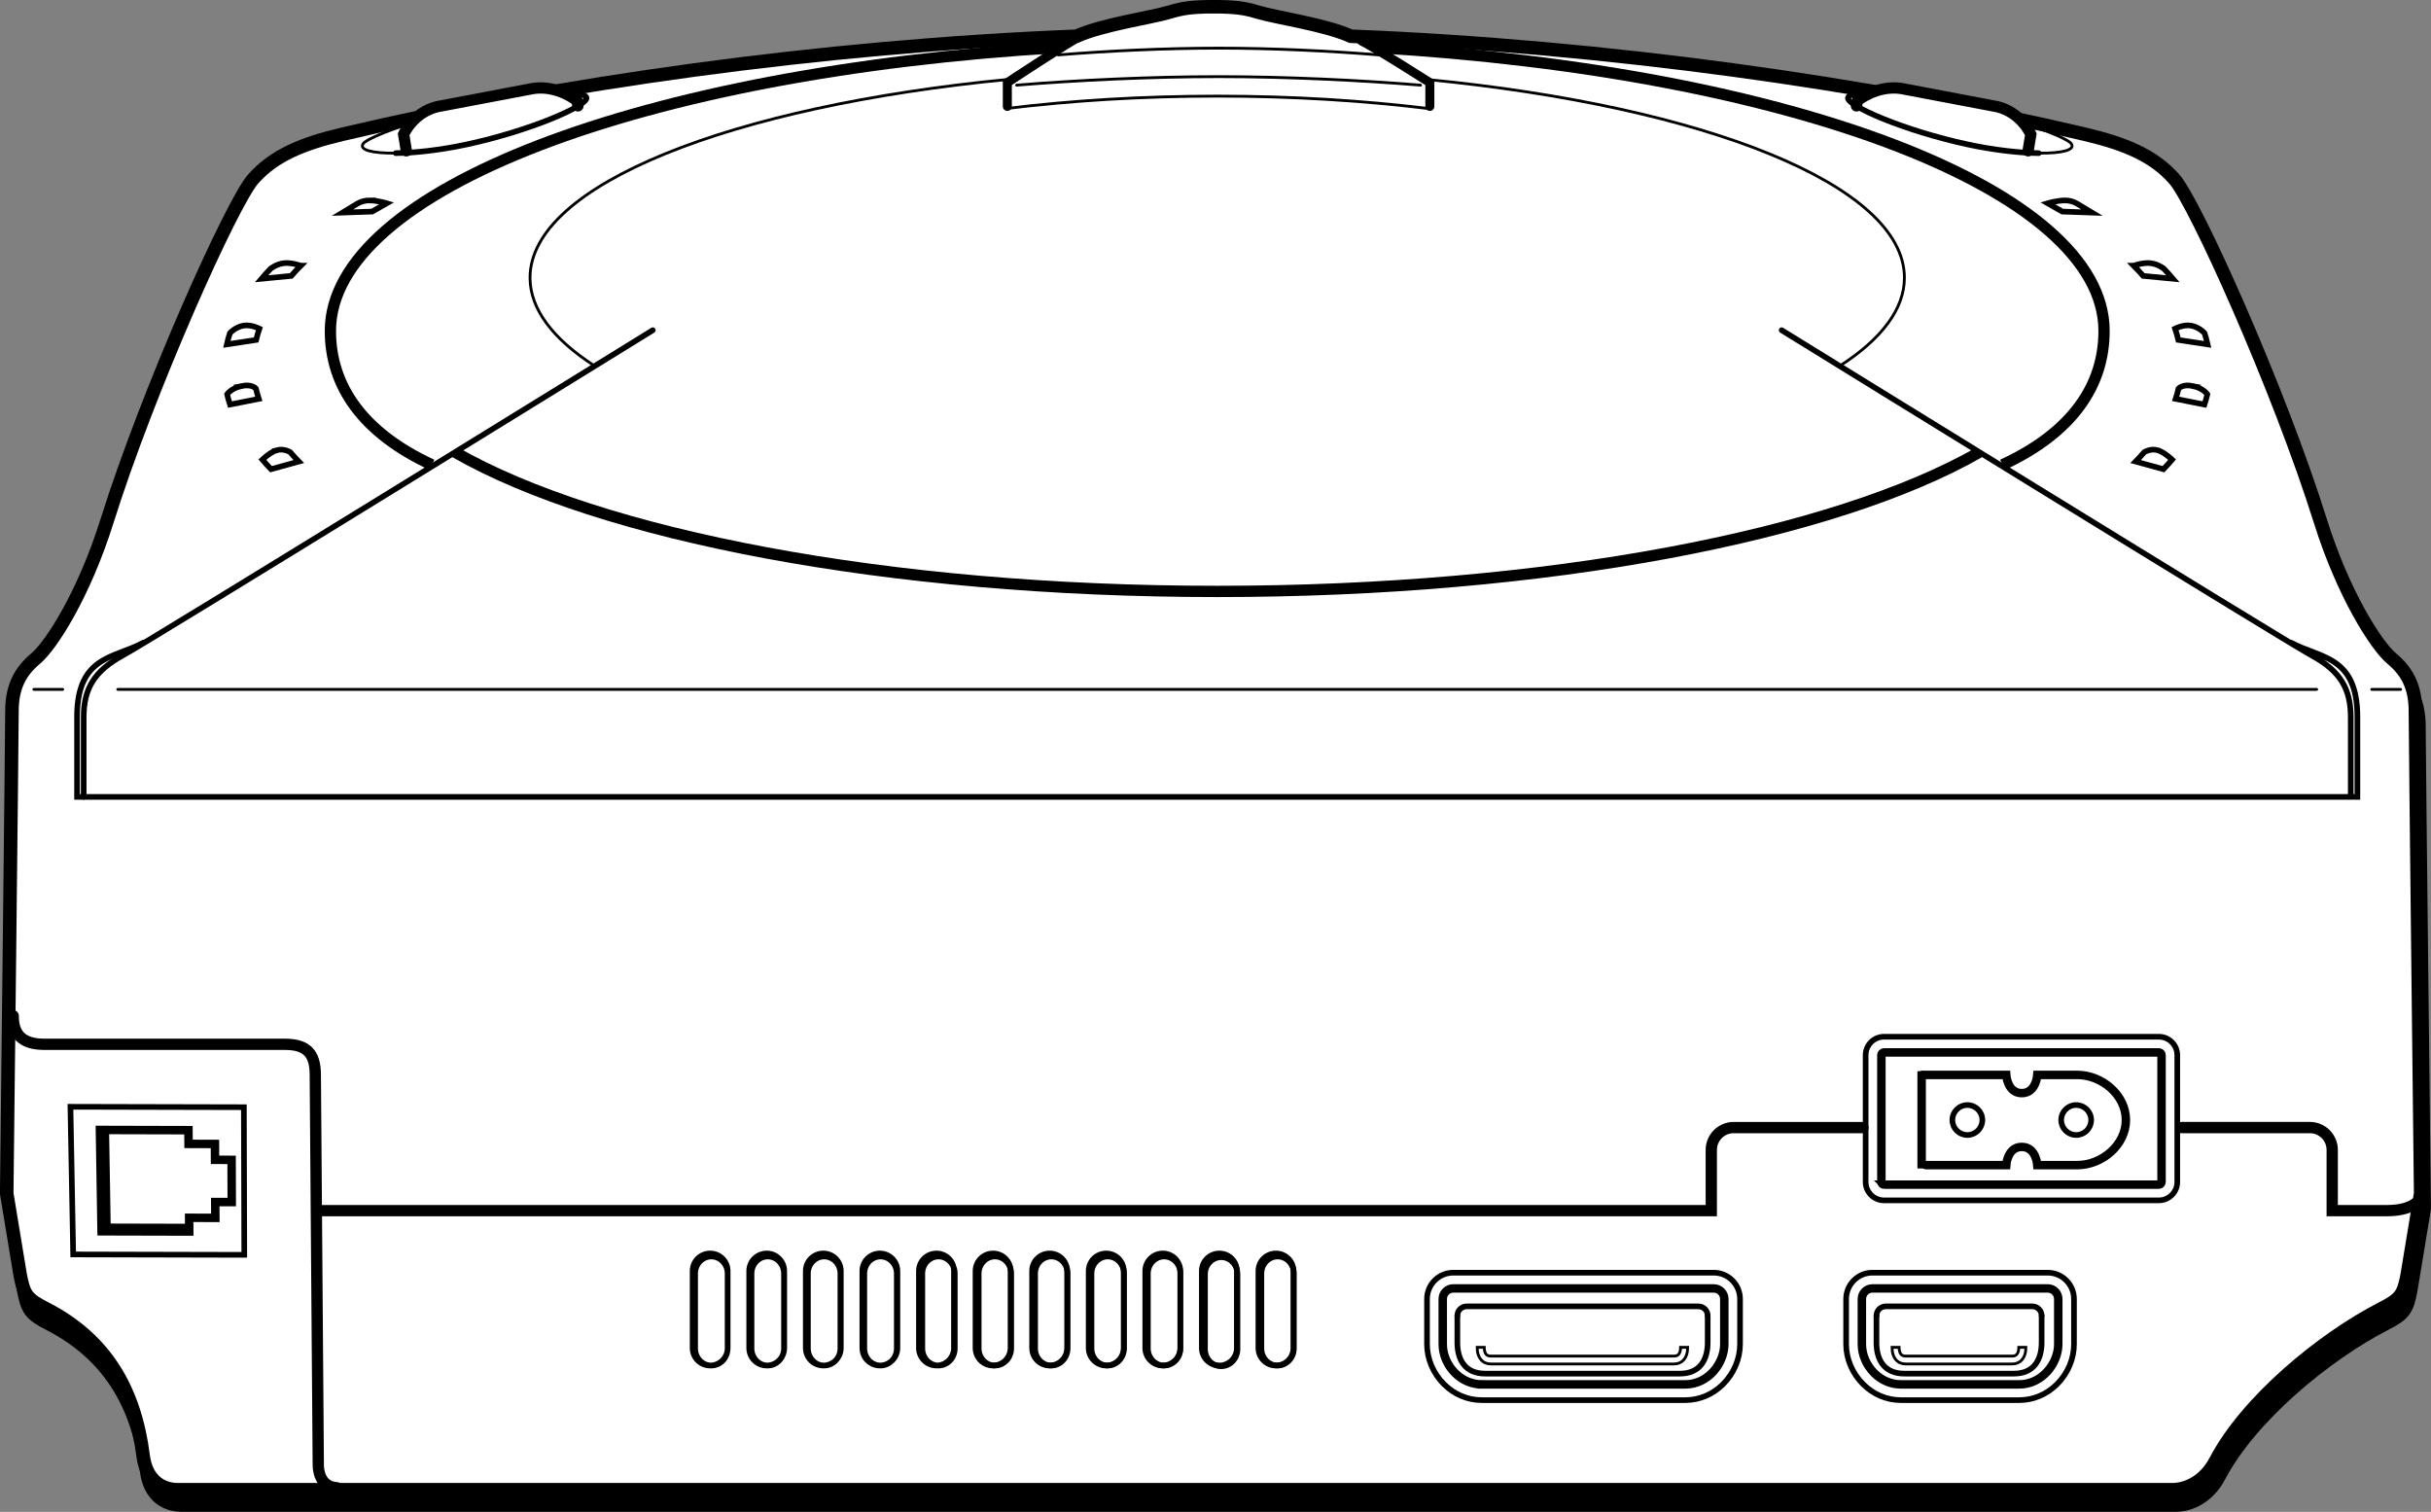 <?xml version="1.0" encoding="UTF-8" standalone="no"?>
<!-- Created with Inkscape (http://www.inkscape.org/) -->

<svg
   xmlns:dc="http://purl.org/dc/elements/1.1/"
   xmlns:cc="http://creativecommons.org/ns#"
   xmlns:rdf="http://www.w3.org/1999/02/22-rdf-syntax-ns#"
   xmlns:svg="http://www.w3.org/2000/svg"
   xmlns="http://www.w3.org/2000/svg"
   xmlns:sodipodi="http://sodipodi.sourceforge.net/DTD/sodipodi-0.dtd"
   xmlns:inkscape="http://www.inkscape.org/namespaces/inkscape"
   width="500"
   height="310.969"
   id="svg13598"
   version="1.1"
   inkscape:version="0.48.1 "
   sodipodi:docname="New document 12">
  <rect width="100%" height="100%" fill="#808080" stroke="none"/>
  <defs
     id="defs13600" />
  <sodipodi:namedview
     id="base"
     pagecolor="#ffffff"
     bordercolor="#666666"
     borderopacity="1.0"
     inkscape:pageopacity="0.0"
     inkscape:pageshadow="2"
     inkscape:zoom="0.98994949"
     inkscape:cx="354.74032"
     inkscape:cy="34.585636"
     inkscape:document-units="px"
     inkscape:current-layer="layer1"
     showgrid="false"
     fit-margin-top="0"
     fit-margin-left="0"
     fit-margin-right="0"
     fit-margin-bottom="0"
     inkscape:window-width="1920"
     inkscape:window-height="1028"
     inkscape:window-x="-8"
     inkscape:window-y="-8"
     inkscape:window-maximized="1" />
  <g
     inkscape:label="Layer 1"
     inkscape:groupmode="layer"
     id="layer1"
     transform="translate(-127.688,-540.219)">
    <path
       inkscape:connector-curvature="0"
       d="m 164.993,849.781 c -2.965,0 -6.473,-1.619 -7.146,-7.011 -1.719,-13.739 -7.821,-23.996 -20.059,-30.267 -3.868,-1.979 -4.45,-2.881 -5.209,-6.823 l -2.782,-16.837 c 0,0 1.079,-94.371 1.079,-99.224 0,-4.854 1.617,-8.09 4.854,-10.786 3.236,-2.696 10.002,-13.326 14.7,-28.312 8.496,-27.098 25.757,-65.521 30.073,-70.374 4.315,-4.854 10.19,-7.243 18.34,-9.169 44.134,-10.429 98.285,-18.071 150.975,-20.166 5.322,-2.411 15.329,-4.886 19.208,-6.055 2.677,-0.81 4.633,-1.086 9.018,-1.086 4.383,0 6.341,0.276 9.018,1.086 3.877,1.169 13.883,3.645 19.205,6.055 52.691,2.095 106.841,9.737 150.978,20.166 8.148,1.926 14.025,4.315 18.34,9.169 4.315,4.854 21.574,43.276 30.07,70.374 4.698,14.985 11.463,25.616 14.7,28.312 3.236,2.696 4.854,5.932 4.854,10.786 0,4.854 1.079,99.224 1.079,99.224 l -2.779,16.837 c -0.759,3.942 -1.343,4.844 -5.209,6.823 -12.238,6.271 -27.759,19.08 -34.186,31.346 -2.225,4.246 -5.935,5.932 -8.9,5.932 l -410.221,0 z"
       style="fill:#000000;fill-opacity:1;fill-rule:nonzero;stroke:#000000;stroke-width:2.784;stroke-linecap:round;stroke-linejoin:miter;stroke-miterlimit:4;stroke-opacity:1;stroke-dasharray:none"
       id="path12754" />
    <path
       inkscape:connector-curvature="0"
       d="m 164.269,846.64 c -2.967,0 -6.473,-1.617 -7.148,-7.009 -1.717,-13.739 -7.821,-23.999 -20.059,-30.267 -3.865,-1.981 -4.45,-2.882 -5.209,-6.826 l -2.782,-16.834 c 0,0 1.079,-94.373 1.079,-99.227 0,-4.854 1.619,-8.088 4.856,-10.786 3.236,-2.696 10.002,-13.326 14.698,-28.312 8.496,-27.098 25.757,-65.521 30.073,-70.374 4.315,-4.854 10.192,-7.241 18.34,-9.167 44.137,-10.431 98.287,-18.073 150.975,-20.166 5.322,-2.41 15.331,-3.807 19.208,-4.976 2.677,-0.81 4.633,-1.088 9.018,-1.088 4.385,0 6.341,0.278 9.018,1.088 3.877,1.169 13.886,2.566 19.208,4.976 52.688,2.093 106.841,9.735 150.975,20.166 8.15,1.926 14.025,4.313 18.34,9.167 4.315,4.854 21.577,43.276 30.073,70.374 4.698,14.985 11.461,25.616 14.698,28.312 3.236,2.698 4.856,5.932 4.856,10.786 0,4.854 1.079,99.227 1.079,99.227 l -2.782,16.834 c -0.759,3.944 -1.341,4.844 -5.209,6.826 -12.238,6.269 -27.759,19.08 -34.186,31.344 -2.225,4.248 -5.932,5.932 -8.9,5.932 l -410.218,0 z"
       style="fill:#ffffff;fill-opacity:1;fill-rule:nonzero;stroke:#000000;stroke-width:2.784;stroke-linecap:round;stroke-linejoin:miter;stroke-miterlimit:4;stroke-opacity:1;stroke-dasharray:none"
       id="path12756" />
    <path
       inkscape:connector-curvature="0"
       d="m 144.901,704.128 c 0,0 0,-10.408 0,-16.34 0,-5.932 2.158,-9.545 8.09,-12.781 5.935,-3.234 108.961,-66.869 108.961,-66.869"
       style="fill:none;stroke:#000000;stroke-width:1.16;stroke-linecap:round;stroke-linejoin:miter;stroke-miterlimit:4;stroke-opacity:1;stroke-dasharray:none"
       id="path12758" />
    <path
       inkscape:connector-curvature="0"
       d="m 345.533,549.99 c -85.227,4.986 -149.89,29.189 -149.89,58.296 0,11.283 6.58,20.911 20.883,27.544"
       style="fill:none;stroke:#000000;stroke-width:2.32;stroke-linecap:butt;stroke-linejoin:miter;stroke-miterlimit:4;stroke-opacity:1;stroke-dasharray:none"
       id="path12760" />
    <path
       inkscape:connector-curvature="0"
       d="m 134.651,682.018 5.935,0"
       style="fill:none;stroke:#000000;stroke-width:0.58;stroke-linecap:round;stroke-linejoin:miter;stroke-miterlimit:4;stroke-opacity:1;stroke-dasharray:none"
       id="path12762" />
    <path
       inkscape:connector-curvature="0"
       d="m 189.541,594.869 c 0,0 -1.849,-0.68 -3.394,-0.527 -1.547,0.154 -2.777,1.118 -2.777,1.118 -0.664,0.691 -1.297,1.39 -1.893,2.093 l 6.118,-0.587 c 0.617,-0.703 1.257,-1.404 1.947,-2.097 z M 203.661,581.441 c -1.601,0 -2.689,0.8 -2.689,0.8 -0.984,0.564 -1.942,1.132 -2.877,1.708 l 6.141,-0.213 c 0.965,-0.575 1.965,-1.146 2.984,-1.712 0,0 -1.958,-0.585 -3.559,-0.582 z m -25.813,25.743 c -1.721,0.255 -2.87,1.552 -2.87,1.552 -0.248,0.768 -0.469,1.541 -0.638,2.318 l 6.03,-0.917 c 0.181,-0.777 0.408,-1.552 0.673,-2.322 0,0 -1.654,-0.858 -3.195,-0.631 z m 6.809,25.625 c -1.411,0.388 -3.009,1.958 -3.009,1.958 0.566,0.659 1.158,1.311 1.782,1.961 l 5.712,-1.571 c -0.629,-0.647 -1.223,-1.299 -1.789,-1.956 0,0 -1.283,-0.78 -2.696,-0.392 z m -7.28,-13.196 c -2.137,0.445 -2.979,1.705 -2.979,1.705 0.162,0.71 0.367,1.413 0.594,2.113 l 5.925,-1.172 c -0.227,-0.703 -0.432,-1.406 -0.592,-2.116 0,0 -0.812,-0.979 -2.949,-0.531 z m 433.806,84.515 c 0,0 0,-10.408 0,-16.34 0,-5.932 -2.158,-9.545 -8.09,-12.781 C 597.159,671.772 494.132,608.138 494.132,608.138 m 104.797,64.275 c 5.935,3.234 13.621,2.636 13.621,15.275 0,5.93 0,16.44 0,16.44 l -469.016,0 c 0,0 0,-10.51 0,-16.44 0,-12.64 7.686,-12.041 13.621,-15.275"
       style="fill:none;stroke:#000000;stroke-width:1.16;stroke-linecap:round;stroke-linejoin:miter;stroke-miterlimit:4;stroke-opacity:1;stroke-dasharray:none"
       id="path12764" />
    <path
       inkscape:connector-curvature="0"
       d="m 506.185,615.434 c 8.466,-5.494 13.196,-11.621 13.196,-18.085 0,-19.076 -41.186,-35.239 -98.106,-40.773 m -86.102,-0.035 c -57.108,5.499 -98.468,21.69 -98.468,40.807 0,6.464 4.728,12.591 13.194,18.085"
       style="fill:none;stroke:#000000;stroke-width:0.58;stroke-linecap:round;stroke-linejoin:miter;stroke-miterlimit:4;stroke-opacity:1;stroke-dasharray:none"
       id="path12766" />
    <path
       inkscape:connector-curvature="0"
       d="m 410.552,549.99 c 85.23,4.986 149.89,29.189 149.89,58.296 0,11.283 -6.577,20.911 -20.883,27.544 m -4.793,-2.575 c -29.715,17.018 -88.731,28.613 -156.722,28.613 -67.992,0 -127.007,-11.596 -156.724,-28.613"
       style="fill:none;stroke:#000000;stroke-width:2.32;stroke-linecap:butt;stroke-linejoin:miter;stroke-miterlimit:4;stroke-opacity:1;stroke-dasharray:none"
       id="path12768" />
    <path
       inkscape:connector-curvature="0"
       d="m 621.434,682.018 -5.935,0 m -11.327,0 -452.26,0"
       style="fill:none;stroke:#000000;stroke-width:0.58;stroke-linecap:round;stroke-linejoin:miter;stroke-miterlimit:4;stroke-opacity:1;stroke-dasharray:none"
       id="path12770" />
    <path
       inkscape:connector-curvature="0"
       d="m 566.546,594.869 c 0,0 1.847,-0.68 3.394,-0.527 1.547,0.154 2.777,1.118 2.777,1.118 0.664,0.691 1.295,1.39 1.891,2.093 l -6.116,-0.587 c -0.619,-0.703 -1.26,-1.404 -1.947,-2.097 z M 552.424,581.441 c 1.601,0 2.691,0.8 2.691,0.8 0.984,0.564 1.94,1.132 2.875,1.708 l -6.139,-0.213 c -0.967,-0.575 -1.965,-1.146 -2.984,-1.712 0,0 1.956,-0.585 3.557,-0.582 z m 25.813,25.743 c 1.724,0.255 2.87,1.552 2.87,1.552 0.248,0.768 0.469,1.541 0.64,2.318 l -6.03,-0.917 c -0.181,-0.777 -0.411,-1.552 -0.673,-2.322 0,0 1.652,-0.858 3.192,-0.631 z m -6.809,25.625 c 1.411,0.388 3.009,1.958 3.009,1.958 -0.566,0.659 -1.158,1.311 -1.782,1.961 l -5.712,-1.571 c 0.629,-0.647 1.223,-1.299 1.791,-1.956 0,0 1.283,-0.78 2.694,-0.392 z m 7.28,-13.196 c 2.137,0.445 2.979,1.705 2.979,1.705 -0.162,0.71 -0.367,1.413 -0.594,2.113 l -5.925,-1.172 c 0.227,-0.703 0.432,-1.406 0.592,-2.116 0,0 0.812,-0.979 2.949,-0.531 z"
       style="fill:none;stroke:#000000;stroke-width:1.16;stroke-linecap:round;stroke-linejoin:miter;stroke-miterlimit:4;stroke-opacity:1;stroke-dasharray:none"
       id="path12772" />
    <path
       inkscape:connector-curvature="0"
       d="m 421.501,562.549 c -13.426,-1.645 -28.084,-2.559 -43.457,-2.559 -15.373,0 -30.033,0.914 -43.459,2.559"
       style="fill:none;stroke:#000000;stroke-width:0.58;stroke-linecap:round;stroke-linejoin:miter;stroke-miterlimit:4;stroke-opacity:1;stroke-dasharray:none"
       id="path12774" />
    <path
       inkscape:connector-curvature="0"
       d="m 177.932,798.325 -0.084,-30.37 -35.671,-0.084 0.566,30.37 35.188,0.084 z"
       style="fill:none;stroke:#000000;stroke-width:1.16;stroke-linecap:round;stroke-linejoin:miter;stroke-miterlimit:4;stroke-opacity:1;stroke-dasharray:none"
       id="path12776" />
    <path
       inkscape:connector-curvature="0"
       d="m 148.576,793.482 18.036,0.044 -0.021,-2.821 5.389,0.018 -0.017,-3.254 3.39,0 -0.03,-8.677 -3.408,-0.018 -0.017,-3.253 -5.429,-0.018 -0.021,-2.819 -18.205,-0.045 0.332,20.825 z m 0.682,-20.468 0.334,19.744 16.514,0.043"
       style="fill:none;stroke:#000000;stroke-width:1.74;stroke-linecap:round;stroke-linejoin:miter;stroke-miterlimit:4;stroke-opacity:1;stroke-dasharray:none"
       id="path12778" />
    <path
       inkscape:connector-curvature="0"
       d="m 196.954,846.227 c -4.046,-0.204 -3.803,-4.856 -3.803,-4.856 l -0.613,-80.081 c 0,-4.649 -2.023,-6.269 -6.271,-6.269 -4.854,0 -49.392,0 -49.392,0 -4.652,0 -6.471,-2.021 -6.471,-5.863 m 495.882,35.743 c -0.302,1.889 -1.979,4.329 -7.635,4.329 l -11.278,0 0,-12.498 c 0,-2.522 -2.063,-4.587 -4.587,-4.587 l -26.407,0 m -383.162,17.085 286.446,0 0,-12.498 c 0,-2.522 2.065,-4.587 4.587,-4.587 l 26.592,0"
       style="fill:none;stroke:#000000;stroke-width:2.32;stroke-linecap:round;stroke-linejoin:miter;stroke-miterlimit:4;stroke-opacity:1;stroke-dasharray:none"
       id="path12780" />
    <path
       inkscape:connector-curvature="0"
       d="m 571.715,787.119 c 1.009,0 1.96,-0.394 2.677,-1.111 0.717,-0.717 1.111,-1.666 1.111,-2.675 l 0,-26.084 c 0,-1.009 -0.394,-1.96 -1.111,-2.675 -0.717,-0.717 -1.668,-1.111 -2.677,-1.111 l -56.519,0 c -2.09,0 -3.789,1.698 -3.789,3.786 l 0,26.084 c 0,1.009 0.394,1.958 1.111,2.675 0.717,0.717 1.668,1.111 2.677,1.111 l 56.519,0 z m -97.405,41.088 c 2.9,0 5.663,-1.167 7.781,-3.285 2.213,-2.213 3.482,-5.209 3.482,-8.22 l 0,-9.301 c 0,-1.443 -0.564,-2.8 -1.585,-3.821 -1.023,-1.021 -2.38,-1.585 -3.821,-1.585 l -53.57,0 c -2.981,0 -5.406,2.424 -5.406,5.406 l 0,9.301 c 0,3.011 1.269,6.007 3.482,8.22 2.118,2.118 4.881,3.285 7.779,3.285 l 41.856,0 z"
       style="fill:none;stroke:#000000;stroke-width:1.16;stroke-linecap:round;stroke-linejoin:miter;stroke-miterlimit:4;stroke-opacity:1;stroke-dasharray:none"
       id="path12782" />
    <path
       inkscape:connector-curvature="0"
       d="m 432.454,824.97 c -2.035,0 -3.984,-0.831 -5.492,-2.336 -1.61,-1.61 -2.534,-3.772 -2.534,-5.932 l 0,-9.301 c 0,-0.578 0.225,-1.123 0.636,-1.534 0.411,-0.411 0.956,-0.636 1.534,-0.636 l 53.57,0 c 0.578,0 1.121,0.225 1.531,0.636 0.411,0.411 0.638,0.956 0.638,1.534 l 0,9.301 c 0,3.912 -3.297,8.269 -8.027,8.269 l -41.856,0 z"
       style="fill:none;stroke:#000000;stroke-width:1.74;stroke-linecap:round;stroke-linejoin:miter;stroke-miterlimit:4;stroke-opacity:1;stroke-dasharray:none"
       id="path12784" />
    <path
       inkscape:connector-curvature="0"
       d="m 427.431,810.836 0,5.54 c 0,3.45 1.531,6.378 5.705,6.378 l 40.079,0 c 4.174,0 5.705,-2.928 5.705,-6.378 l 0,-5.54"
       style="fill:none;stroke:#000000;stroke-width:1.16;stroke-linecap:round;stroke-linejoin:miter;stroke-miterlimit:4;stroke-opacity:1;stroke-dasharray:none"
       id="path12786" />
    <path
       inkscape:connector-curvature="0"
       d="m 473.347,817.349 c 0,1.803 -1,1.803 -1.376,1.803 l -37.634,0 c -0.434,0 -0.752,-0.119 -0.972,-0.36 -0.332,-0.371 -0.401,-0.991 -0.401,-1.443 l -1.457,0 c 0,1.088 0.285,1.984 0.831,2.587 0.496,0.555 1.172,0.835 2,0.835 l 37.634,0 c 0.831,0 1.503,-0.281 2.002,-0.835 0.543,-0.603 0.831,-1.499 0.831,-2.587 l -1.457,0 z"
       style="fill:none;stroke:#000000;stroke-width:0.58;stroke-linecap:round;stroke-linejoin:miter;stroke-miterlimit:4;stroke-opacity:1;stroke-dasharray:none"
       id="path12788" />
    <path
       inkscape:connector-curvature="0"
       d="m 542.995,828.207 c 2.9,0 5.663,-1.167 7.781,-3.285 2.213,-2.213 3.482,-5.209 3.482,-8.22 l 0,-9.301 c 0,-1.443 -0.564,-2.8 -1.585,-3.821 -1.023,-1.021 -2.38,-1.585 -3.823,-1.585 l -36.049,0 c -2.981,0 -5.406,2.424 -5.406,5.406 l 0,9.301 c 0,3.011 1.269,6.007 3.482,8.22 2.118,2.118 4.881,3.285 7.781,3.285 l 24.335,0 z"
       style="fill:none;stroke:#000000;stroke-width:1.16;stroke-linecap:round;stroke-linejoin:miter;stroke-miterlimit:4;stroke-opacity:1;stroke-dasharray:none"
       id="path12790" />
    <path
       inkscape:connector-curvature="0"
       d="m 518.66,824.97 c -2.035,0 -3.986,-0.831 -5.494,-2.336 -1.61,-1.61 -2.534,-3.772 -2.534,-5.932 l 0,-9.301 c 0,-0.578 0.225,-1.123 0.636,-1.534 0.411,-0.411 0.956,-0.636 1.534,-0.636 l 36.049,0 c 0.58,0 1.123,0.225 1.534,0.636 0.411,0.411 0.638,0.956 0.638,1.534 l 0,9.301 c 0,3.912 -3.297,8.269 -8.027,8.269 l -24.335,0 z"
       style="fill:none;stroke:#000000;stroke-width:1.74;stroke-linecap:round;stroke-linejoin:miter;stroke-miterlimit:4;stroke-opacity:1;stroke-dasharray:none"
       id="path12792" />
    <path
       inkscape:connector-curvature="0"
       d="m 513.635,810.836 0,5.54 c 0,3.45 1.531,6.378 5.705,6.378 l 22.56,0 c 4.174,0 5.705,-2.928 5.705,-6.378 l 0,-5.54"
       style="fill:none;stroke:#000000;stroke-width:1.16;stroke-linecap:round;stroke-linejoin:miter;stroke-miterlimit:4;stroke-opacity:1;stroke-dasharray:none"
       id="path12794" />
    <path
       inkscape:connector-curvature="0"
       d="m 542.907,817.349 c 0,1.803 -0.998,1.803 -1.373,1.803 l -21.867,0 c -0.436,0 -0.754,-0.119 -0.972,-0.36 -0.334,-0.371 -0.404,-0.991 -0.404,-1.443 l -1.457,0 c 0,1.088 0.288,1.984 0.831,2.587 0.499,0.555 1.172,0.835 2.002,0.835 l 21.867,0 c 0.828,0 1.503,-0.281 2,-0.835 0.545,-0.603 0.831,-1.499 0.831,-2.587 l -1.457,0 z"
       style="fill:none;stroke:#000000;stroke-width:0.58;stroke-linecap:round;stroke-linejoin:miter;stroke-miterlimit:4;stroke-opacity:1;stroke-dasharray:none"
       id="path12796" />
    <path
       inkscape:connector-curvature="0"
       d="m 515.196,783.884 c -0.197,0 -0.327,-0.104 -0.39,-0.165 -0.06,-0.061 -0.162,-0.193 -0.162,-0.388 l 0,-26.084 c 0,-0.195 0.102,-0.327 0.162,-0.388 0.063,-0.063 0.193,-0.165 0.39,-0.165 l 56.519,0 c 0.197,0 0.327,0.102 0.39,0.165 0.06,0.061 0.162,0.193 0.162,0.388 l 0,26.084 c 0,0.299 -0.253,0.552 -0.552,0.552 l -56.519,0 z"
       style="fill:none;stroke:#000000;stroke-width:1.74;stroke-linecap:round;stroke-linejoin:miter;stroke-miterlimit:4;stroke-opacity:1;stroke-dasharray:none"
       id="path12798" />
    <path
       inkscape:connector-curvature="0"
       d="m 532.33,773.676 c 1.703,0 3.083,-1.381 3.083,-3.083 0,-1.703 -1.38,-3.081 -3.083,-3.081 -1.703,0 -3.083,1.378 -3.083,3.081 0,1.703 1.38,3.083 3.083,3.083 z m 22.379,0 c -1.703,0 -3.081,-1.381 -3.081,-3.083 0,-1.703 1.378,-3.081 3.081,-3.081 1.703,0 3.083,1.378 3.083,3.081 0,1.703 -1.38,3.083 -3.083,3.083 z"
       style="fill:none;stroke:#000000;stroke-width:1.16;stroke-linecap:round;stroke-linejoin:miter;stroke-miterlimit:4;stroke-opacity:1;stroke-dasharray:none"
       id="path12800" />
    <path
       inkscape:connector-curvature="0"
       d="m 523.796,779.871 16.521,0 c 0,0 0.232,-3.747 3.202,-3.747 2.97,0 3.202,3.747 3.202,3.747 l 8.192,0 c 5.123,0 10.025,-4.155 10.025,-9.278 0,-5.123 -4.902,-9.276 -10.025,-9.276 l -8.192,0 c 0,0 -0.232,3.745 -3.202,3.745 -2.97,0 -3.202,-3.745 -3.202,-3.745 l -17.245,0"
       style="fill:none;stroke:#000000;stroke-width:1.74;stroke-linecap:round;stroke-linejoin:miter;stroke-miterlimit:4;stroke-opacity:1;stroke-dasharray:none"
       id="path12802" />
    <path
       inkscape:connector-curvature="0"
       d="m 509.524,562.001 0.202,-1.077 c 0,0 3.893,-3.222 8.951,-2.517 l 19.841,3.765 c 4.963,1.241 6.86,5.673 6.86,5.673 l -0.557,3.394"
       style="fill:#ffffff;fill-opacity:1;fill-rule:nonzero;stroke:#000000;stroke-width:2.32;stroke-linecap:round;stroke-linejoin:miter;stroke-miterlimit:4;stroke-opacity:1;stroke-dasharray:none"
       id="path12804" />
    <path
       inkscape:connector-curvature="0"
       d="m 546.359,566.377 c 4.081,1.427 6.837,2.722 7.311,3.355 1.002,1.334 -1.877,2.044 -6.67,1.986"
       style="fill:none;stroke:#000000;stroke-width:0.58;stroke-linecap:round;stroke-linejoin:miter;stroke-miterlimit:4;stroke-opacity:1;stroke-dasharray:none"
       id="path12806" />
    <path
       inkscape:connector-curvature="0"
       d="m 546.999,571.718 c -3.93,-0.048 -9.148,-0.617 -14.568,-1.784 -13.148,-2.83 -24.852,-7.958 -24.669,-9.591 0.056,-0.496 0.998,-0.752 2.619,-0.803"
       style="fill:none;stroke:#000000;stroke-width:1.16;stroke-linecap:round;stroke-linejoin:miter;stroke-miterlimit:4;stroke-opacity:1;stroke-dasharray:none"
       id="path12808" />
    <path
       inkscape:connector-curvature="0"
       d="m 246.561,562.001 -0.202,-1.077 c 0,0 -3.893,-3.222 -8.951,-2.517 l -19.839,3.765 c -4.965,1.241 -6.86,5.673 -6.86,5.673 l 0.554,3.394"
       style="fill:#ffffff;fill-opacity:1;fill-rule:nonzero;stroke:#000000;stroke-width:2.32;stroke-linecap:round;stroke-linejoin:miter;stroke-miterlimit:4;stroke-opacity:1;stroke-dasharray:none"
       id="path12810" />
    <path
       inkscape:connector-curvature="0"
       d="m 209.726,566.377 c -4.081,1.427 -6.835,2.722 -7.311,3.355 -1,1.334 1.879,2.044 6.672,1.986"
       style="fill:none;stroke:#000000;stroke-width:0.58;stroke-linecap:round;stroke-linejoin:miter;stroke-miterlimit:4;stroke-opacity:1;stroke-dasharray:none"
       id="path12812" />
    <path
       inkscape:connector-curvature="0"
       d="m 209.088,571.718 c 3.93,-0.048 9.146,-0.617 14.568,-1.784 13.148,-2.83 24.85,-7.958 24.667,-9.591 -0.056,-0.496 -0.995,-0.752 -2.617,-0.803 m 233.214,251.297 c 0,-0.51 -0.2,-0.991 -0.561,-1.352 -0.362,-0.362 -0.842,-0.561 -1.353,-0.561 l -47.661,0 c -0.51,0 -0.991,0.2 -1.353,0.561 -0.362,0.362 -0.561,0.842 -0.561,1.352 m 120.174,0 c 0,-0.51 -0.2,-0.991 -0.561,-1.352 -0.362,-0.362 -0.842,-0.561 -1.353,-0.561 l -30.142,0 c -0.51,0 -0.991,0.2 -1.353,0.561 -0.362,0.362 -0.561,0.842 -0.561,1.352"
       style="fill:none;stroke:#000000;stroke-width:1.16;stroke-linecap:round;stroke-linejoin:miter;stroke-miterlimit:4;stroke-opacity:1;stroke-dasharray:none"
       id="path12814" />
    <path
       inkscape:connector-curvature="0"
       d="m 270.145,801.644 c 0,0.849 0,14.995 0,15.844 0,1.991 1.612,3.603 3.603,3.603 1.991,0 3.605,-1.612 3.605,-3.603 0,-0.849 0,-14.995 0,-15.844 0,-1.988 -1.615,-3.601 -3.605,-3.601 -1.991,0 -3.603,1.613 -3.603,3.601 z m 0.513,0.529 c 0,0.824 0,14.589 0,15.414 0,1.935 1.496,3.506 3.341,3.506 1.844,0 3.341,-1.571 3.341,-3.506 0,-0.826 0,-14.591 0,-15.414 0,-1.937 -1.496,-3.506 -3.341,-3.506 -1.844,0 -3.341,1.568 -3.341,3.506 z m 11.6,0 c 0,0.824 0,14.589 0,15.414 0,1.935 1.496,3.506 3.341,3.506 1.844,0 3.339,-1.571 3.339,-3.506 0,-0.826 0,-14.591 0,-15.414 0,-1.937 -1.494,-3.506 -3.339,-3.506 -1.844,0 -3.341,1.568 -3.341,3.506 z m 11.6,0 c 0,0.824 0,14.589 0,15.414 0,1.935 1.494,3.506 3.339,3.506 1.844,0 3.341,-1.571 3.341,-3.506 0,-0.826 0,-14.591 0,-15.414 0,-1.937 -1.496,-3.506 -3.341,-3.506 -1.844,0 -3.339,1.568 -3.339,3.506 z m 11.598,0 c 0,0.824 0,14.589 0,15.414 0,1.935 1.496,3.506 3.341,3.506 1.844,0 3.341,-1.571 3.341,-3.506 0,-0.826 0,-14.591 0,-15.414 0,-1.937 -1.496,-3.506 -3.341,-3.506 -1.844,0 -3.341,1.568 -3.341,3.506 z m 11.93,0 c 0,0.824 0,14.589 0,15.414 0,1.935 1.494,3.506 3.339,3.506 1.844,0 3.341,-1.571 3.341,-3.506 0,-0.826 0,-14.591 0,-15.414 0,-1.937 -1.496,-3.506 -3.341,-3.506 -1.844,0 -3.339,1.568 -3.339,3.506 z m 11.598,0 c 0,0.824 0,14.589 0,15.414 0,1.935 1.496,3.506 3.341,3.506 1.844,0 3.339,-1.571 3.339,-3.506 0,-0.826 0,-14.591 0,-15.414 0,-1.937 -1.494,-3.506 -3.339,-3.506 -1.844,0 -3.341,1.568 -3.341,3.506 z m 11.6,0 c 0,0.824 0,14.589 0,15.414 0,1.935 1.494,3.506 3.339,3.506 1.844,0 3.341,-1.571 3.341,-3.506 0,-0.826 0,-14.591 0,-15.414 0,-1.937 -1.496,-3.506 -3.341,-3.506 -1.844,0 -3.339,1.568 -3.339,3.506 z m 11.598,0 c 0,0.824 0,14.589 0,15.414 0,1.935 1.496,3.506 3.341,3.506 1.844,0 3.341,-1.571 3.341,-3.506 0,-0.826 0,-14.591 0,-15.414 0,-1.937 -1.496,-3.506 -3.341,-3.506 -1.844,0 -3.341,1.568 -3.341,3.506 z m 11.6,0 c 0,0.824 0,14.589 0,15.414 0,1.935 1.494,3.506 3.339,3.506 1.847,0 3.341,-1.571 3.341,-3.506 0,-0.826 0,-14.591 0,-15.414 0,-1.937 -1.494,-3.506 -3.341,-3.506 -1.844,0 -3.339,1.568 -3.339,3.506 z m 11.744,0.143 c 0,0.826 0,14.589 0,15.414 0,1.937 1.494,3.506 3.339,3.506 1.847,0 3.341,-1.568 3.341,-3.506 0,-0.826 0,-14.589 0,-15.414 0,-1.935 -1.494,-3.506 -3.341,-3.506 -1.844,0 -3.339,1.571 -3.339,3.506 z m 11.598,-0.143 c 0,0.824 0,14.589 0,15.414 0,1.935 1.496,3.506 3.341,3.506 1.844,0 3.341,-1.571 3.341,-3.506 0,-0.826 0,-14.591 0,-15.414 0,-1.937 -1.496,-3.506 -3.341,-3.506 -1.844,0 -3.341,1.568 -3.341,3.506 z m -105.342,-0.529 c 0,0.849 0,14.995 0,15.844 0,1.991 1.615,3.603 3.603,3.603 1.991,0 3.605,-1.612 3.605,-3.603 0,-0.849 0,-14.995 0,-15.844 0,-1.988 -1.615,-3.601 -3.605,-3.601 -1.988,0 -3.603,1.613 -3.603,3.601 z m 11.637,0 c 0,0.849 0,14.995 0,15.844 0,1.991 1.615,3.603 3.605,3.603 1.991,0 3.603,-1.612 3.603,-3.603 0,-0.849 0,-14.995 0,-15.844 0,-1.988 -1.612,-3.601 -3.603,-3.601 -1.991,0 -3.605,1.613 -3.605,3.601 z m 11.637,0 c 0,0.849 0,14.995 0,15.844 0,1.991 1.612,3.603 3.603,3.603 1.991,0 3.605,-1.612 3.605,-3.603 0,-0.849 0,-14.995 0,-15.844 0,-1.988 -1.615,-3.601 -3.605,-3.601 -1.991,0 -3.603,1.613 -3.603,3.601 z m 11.637,0 c 0,0.849 0,14.995 0,15.844 0,1.991 1.615,3.603 3.603,3.603 1.991,0 3.605,-1.612 3.605,-3.603 0,-0.849 0,-14.995 0,-15.844 0,-1.988 -1.615,-3.601 -3.605,-3.601 -1.988,0 -3.603,1.613 -3.603,3.601 z"
       style="fill:none;stroke:#000000;stroke-width:1.16;stroke-linecap:round;stroke-linejoin:miter;stroke-miterlimit:4;stroke-opacity:1;stroke-dasharray:none"
       id="path12936" />
    <path
       inkscape:connector-curvature="0"
       d="m 328.332,801.644 c 0,0.849 0,14.995 0,15.844 0,1.991 1.612,3.603 3.603,3.603 1.991,0 3.603,-1.612 3.603,-3.603 0,-0.849 0,-14.995 0,-15.844 0,-1.988 -1.612,-3.601 -3.603,-3.601 -1.991,0 -3.603,1.613 -3.603,3.601 z m 11.637,0 c 0,0.849 0,14.995 0,15.844 0,1.991 1.612,3.603 3.603,3.603 1.991,0 3.603,-1.612 3.603,-3.603 0,-0.849 0,-14.995 0,-15.844 0,-1.988 -1.612,-3.601 -3.603,-3.601 -1.991,0 -3.603,1.613 -3.603,3.601 z m 11.635,0 c 0,0.849 0,14.995 0,15.844 0,1.991 1.615,3.603 3.603,3.603 1.991,0 3.605,-1.612 3.605,-3.603 0,-0.849 0,-14.995 0,-15.844 0,-1.988 -1.615,-3.601 -3.605,-3.601 -1.988,0 -3.603,1.613 -3.603,3.601 z m 11.637,0 c 0,0.849 0,14.995 0,15.844 0,1.991 1.615,3.603 3.605,3.603 1.991,0 3.603,-1.612 3.603,-3.603 0,-0.849 0,-14.995 0,-15.844 0,-1.988 -1.612,-3.601 -3.603,-3.601 -1.991,0 -3.605,1.613 -3.605,3.601 z m 11.637,0 c 0,0.849 0,14.995 0,15.844 0,1.991 1.612,3.603 3.603,3.603 1.991,0 3.605,-1.612 3.605,-3.603 0,-0.849 0,-14.995 0,-15.844 0,-1.988 -1.615,-3.601 -3.605,-3.601 -1.991,0 -3.603,1.613 -3.603,3.601 z m 11.637,0 c 0,0.849 0,14.995 0,15.844 0,1.991 1.612,3.603 3.603,3.603 1.991,0 3.605,-1.612 3.605,-3.603 0,-0.849 0,-14.995 0,-15.844 0,-1.988 -1.615,-3.601 -3.605,-3.601 -1.991,0 -3.603,1.613 -3.603,3.601 z"
       style="fill:none;stroke:#000000;stroke-width:1.16;stroke-linecap:round;stroke-linejoin:miter;stroke-miterlimit:4;stroke-opacity:1;stroke-dasharray:none"
       id="path12938" />
    <path
       inkscape:connector-curvature="0"
       d="m 522.926,760.549 0,20.004"
       style="fill:none;stroke:#000000;stroke-width:1.74;stroke-linecap:butt;stroke-linejoin:miter;stroke-miterlimit:4;stroke-opacity:1;stroke-dasharray:none"
       id="path12944" />
    <path
       inkscape:connector-curvature="0"
       d="m 421.774,562.108 0,-4.898 c 0,0 -11.953,-7.612 -14.034,-8.554 m -57.728,-1.028 c -2.083,0.942 -15.138,9.582 -15.138,9.582 l 0,4.898"
       style="fill:none;stroke:#000000;stroke-width:1.856;stroke-linecap:round;stroke-linejoin:miter;stroke-miterlimit:4;stroke-opacity:1;stroke-dasharray:none"
       id="path12946" />
    <path
       inkscape:connector-curvature="0"
       d="m 411.32,551.514 c -9.786,-0.798 -21.906,-1.392 -32.996,-1.392 -11.09,0 -23.21,0.594 -32.996,1.392 m 74.539,6.22 c -12.322,-1.005 -27.581,-1.752 -41.543,-1.752 -13.962,0 -29.219,0.747 -41.541,1.752"
       style="fill:none;stroke:#000000;stroke-width:0.58;stroke-linecap:round;stroke-linejoin:miter;stroke-miterlimit:4;stroke-opacity:1;stroke-dasharray:none"
       id="path12948" />
  </g>
</svg>
